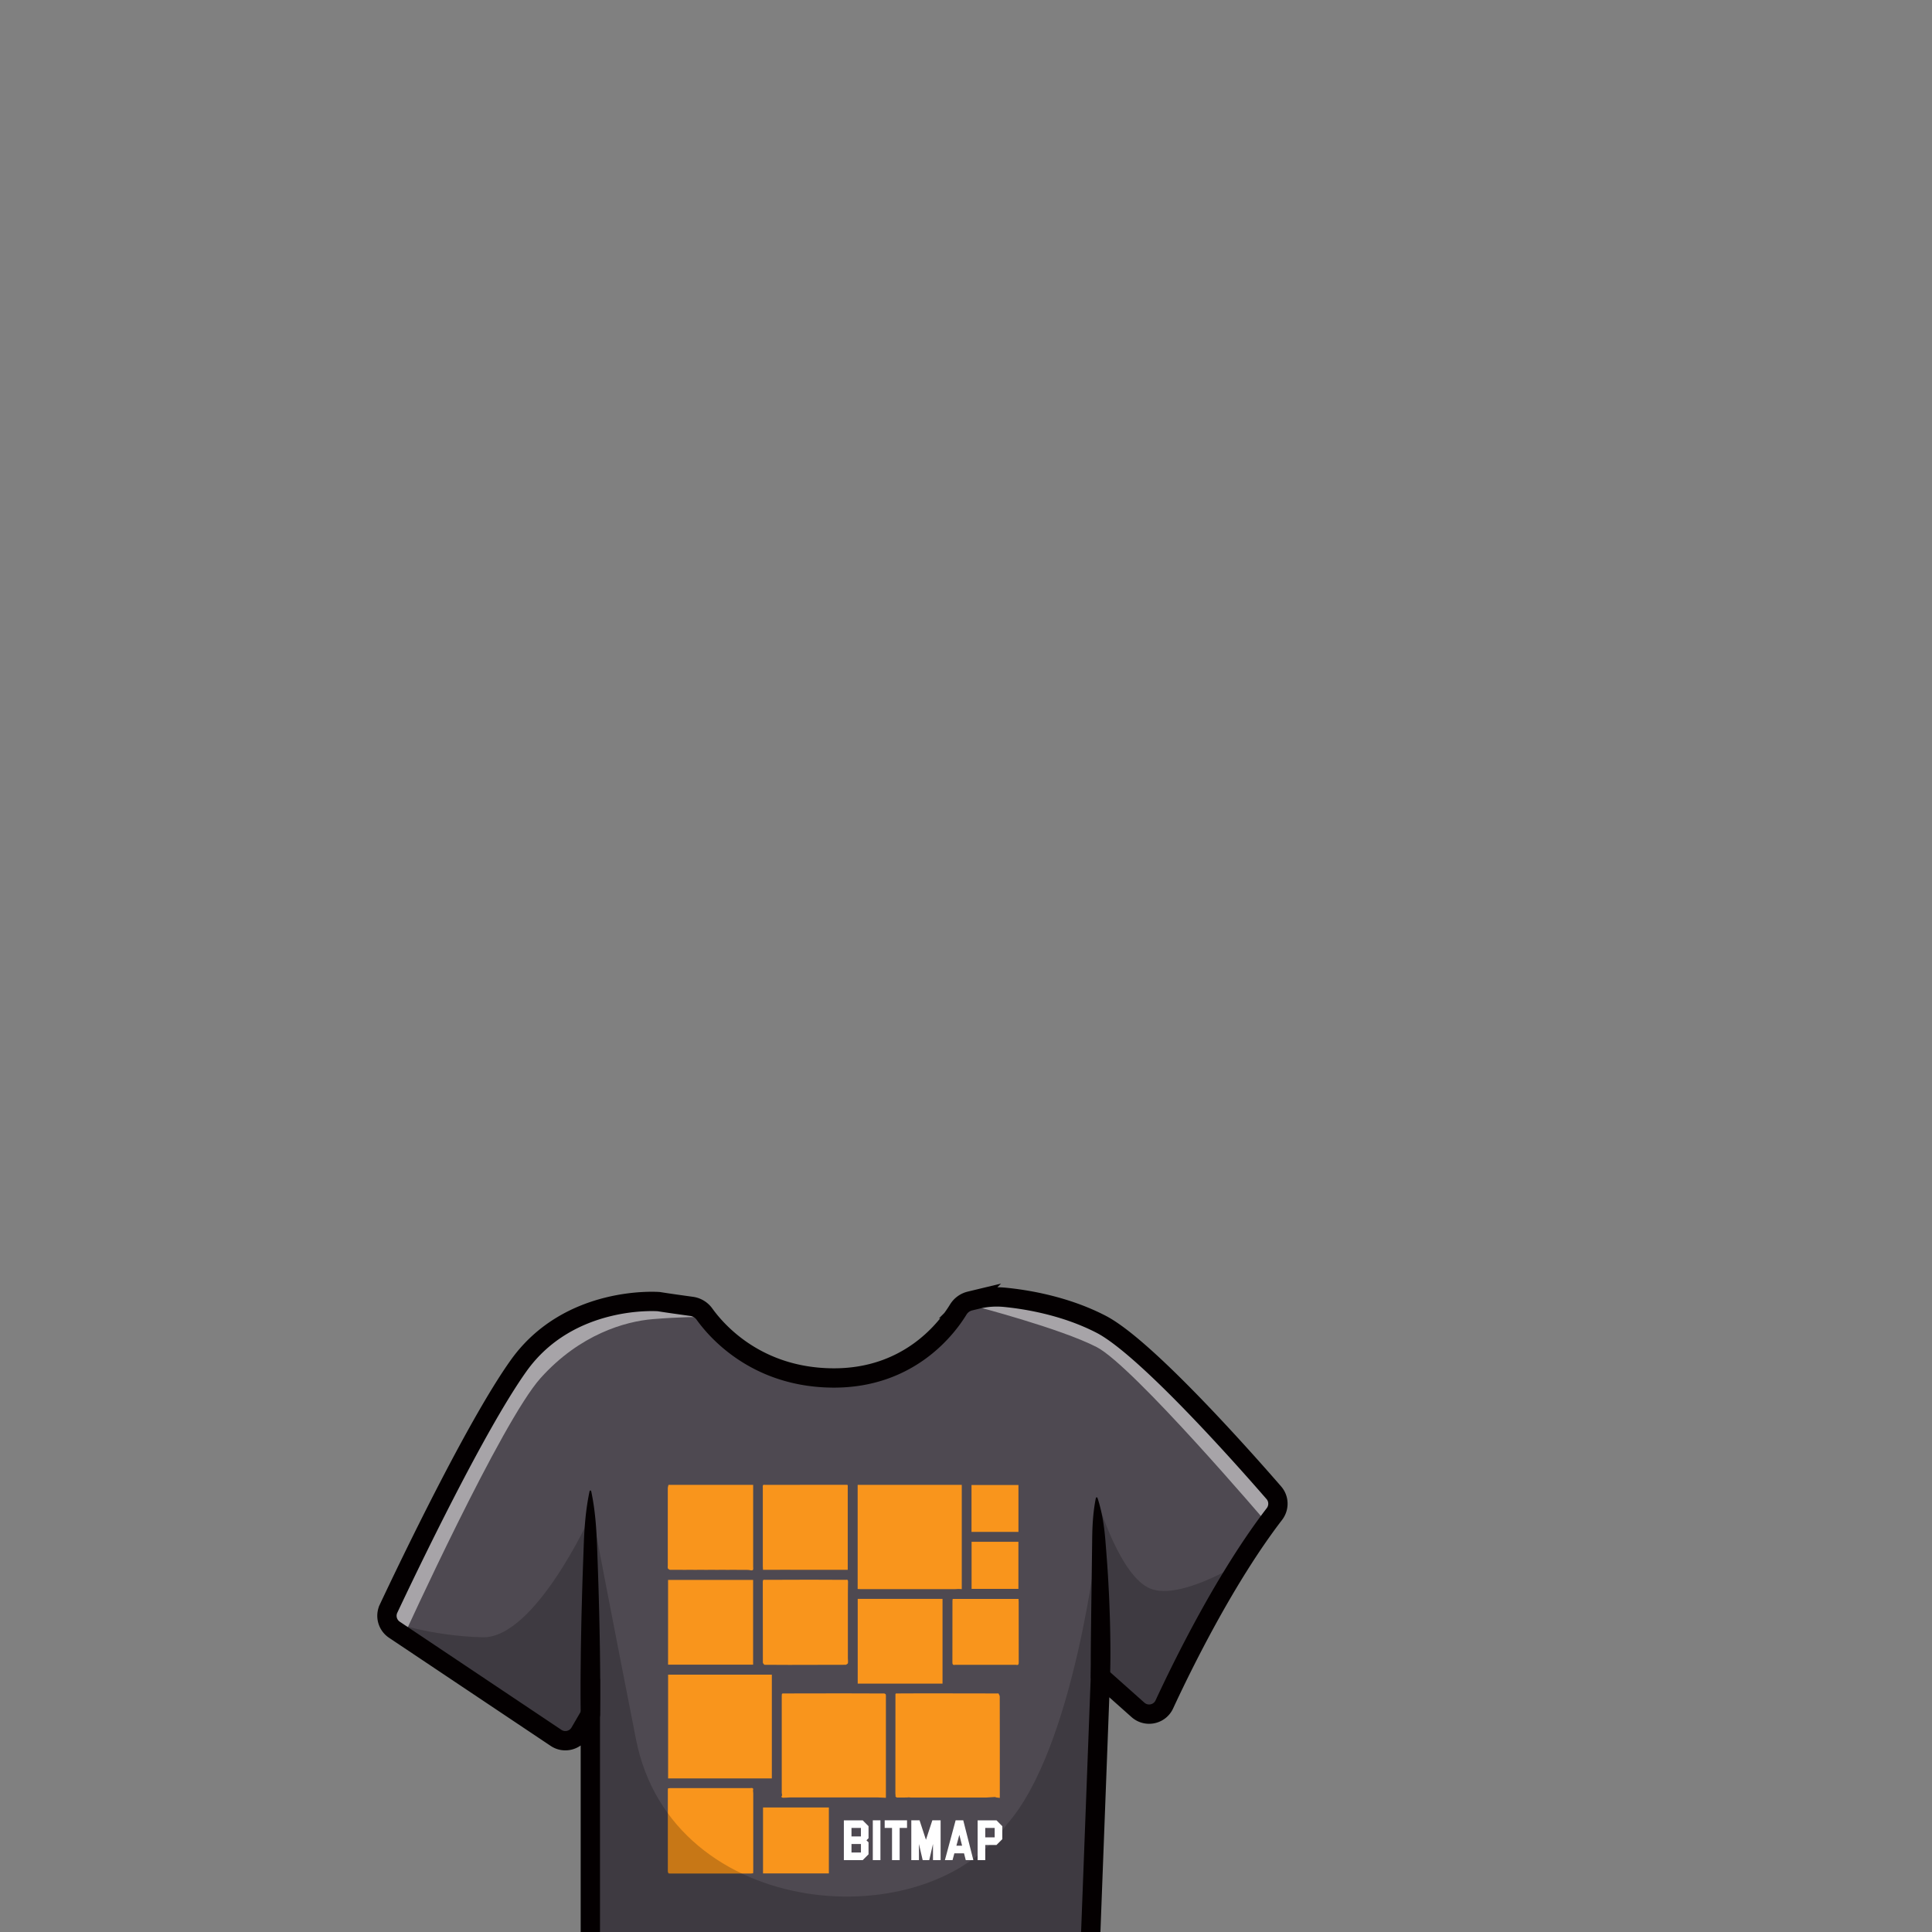 <svg id="uuid-79191e52-abd3-4034-a664-065cb79d19ae" xmlns="http://www.w3.org/2000/svg" viewBox="0 0 1000 1000"><rect x="0" y="0" width="1000" height="1000" fill="#808080" stroke="none"/><defs><style>.uuid-87e791b7-36f1-4483-b1d3-46157668b9eb{fill:#f9951c;stroke-width:0}.uuid-37c92696-21cb-40ac-9736-c17fbb79a3eb,.uuid-5bf2c82d-d0e6-47f7-99b1-7173e3081d09,.uuid-6dd2a2fd-ff9a-499e-abe9-aa086beaf12e,.uuid-b74e07ba-d377-471c-b082-268da025df4f{stroke-width:0}.uuid-b74e07ba-d377-471c-b082-268da025df4f{opacity:.5;fill:#fff}.uuid-6dd2a2fd-ff9a-499e-abe9-aa086beaf12e{fill:#fff}.uuid-37c92696-21cb-40ac-9736-c17fbb79a3eb,.uuid-b74e07ba-d377-471c-b082-268da025df4f{isolation:isolate}.uuid-37c92696-21cb-40ac-9736-c17fbb79a3eb{opacity:.2;fill:#040001}.uuid-5bf2c82d-d0e6-47f7-99b1-7173e3081d09{fill:#040001}</style></defs><path d="M569.97 685.46c-27.35-14.15-57.89-14.48-57.89-14.48s-4.85 1.56-14.17 3.44-18.52 39.21-66.91 38.82-68.58-36.45-68.58-36.45c-6.92-.86-14.06-1.87-21.4-3.05 0 0-46.28-3.74-72.6 33.21-26.32 36.95-70.45 132.48-70.45 132.48l97.55 65.26 10.06-17.3v114h258.97l5.03-133.65 23.74 21.14c2.22 1.98 5.73 1.24 6.96-1.47 7.92-17.51 34.09-72.94 63.75-109.29 0-.01-66.71-78.5-94.06-92.65Z" style="fill:#4e4951;stroke-width:0"/><path class="uuid-37c92696-21cb-40ac-9736-c17fbb79a3eb" d="M568.67 778.5s11.37 37.7 26.85 43.81 46.65-13.45 46.65-13.45l-28.58 50.1-14.66 27.85-7.37.5-21.98-19.57-.96-73.53.05-15.71Z"/><path class="uuid-87e791b7-36f1-4483-b1d3-46157668b9eb" d="M399.5 866.81h-53.69v53.69h53.69v-53.69ZM494.41 822.53c.58 0 1.16-.06 1.74-.09.54.03 1.08.06 1.66.09v-53.97h-53.89v53.9c.64.03 1.21.08 1.78.08h48.71ZM389.81 817.76h-44.02v43.88h44.02v-43.88ZM443.95 871.44h43.9v-43.87h-43.9v43.87ZM389.75 926.81c.51-1.76-.85-1.29-1.63-1.29-13.66-.03-27.32-.02-40.98-.01-.45 0-.9.08-1.37.13-.04.39-.1.68-.1.96 0 14.01-.01 28.02 0 42.03 0 .35.22.69.34 1.04.29.02.58.06.87.06h41.7c.39 0 .77-.06 1.24-.11.02-.5.06-.9.06-1.3v-40.13c0-.46-.08-.92-.12-1.38ZM394.94 969.67h34.08v-34.12h-34.08v34.12ZM527.13 822.39v-24.36h-24.24v24.36h24.24ZM527.15 768.63h-24.3v24.28h24.3v-24.28ZM527.27 829.03c0-.45-.06-.9-.09-1.43h-34.06c-.06.42-.13.7-.13.98 0 10.65 0 21.3-.03 31.95 0 1.2.54 1.39 1.51 1.17 10.48 0 20.96 0 31.44.01 1.33.35 1.38-.43 1.38-1.44-.02-10.42-.01-20.84-.02-31.26ZM394.83 810.63c0 .62.06 1.24.1 1.91h3.46c1.52 0 3.04 0 4.55-.01.58 0 1.15-.01 1.72-.02 0-.23 0-.45.01-.68 0 .23 0 .45-.01.68h3.52c.57 0 1.15.01 1.72.02h28.89v-43.87c-.26-.06-.42-.13-.58-.13-14.09 0-28.18.02-42.26.03-1.43-.29-1.12.75-1.12 1.5v40.56ZM458.47 877.03c-.05-.2-.46-.33-.7-.49h-1.04c-6.9-.02-13.81-.06-20.71-.06-10.33 0-20.66.03-30.99.05-.11.09-.21.18-.32.27-.03.29-.08.58-.08.86v50.19c0 .45.13.9.21 1.35-.63.85-.36 1.31.64 1.31 1.04 0 2.07-.1 3.11-.15h1.25l.06-.54-.06.54H454.61c1.24.06 2.49.12 3.93.18v-51.96c0-.52.05-1.06-.06-1.56Zm-16.1 52.88ZM516.82 876.5c-.23 0-.46.02-.69.03-12.52-.02-25.03-.05-37.55-.06-4.95 0-9.9.04-14.84.06-.09.1-.18.19-.26.29 0 17.22-.02 34.45-.03 51.67 0 .23.06.46.09.69-.01.23-.03.46-.04.69.21.17.42.35.63.52.67 0 1.33.01 2 .02 1.19-.01 2.38-.03 3.57-.04.11-.02.22-.05.33-.07.23 0 .45.01.68.02.23.03.46.05.69.08H510.51l4.43-.27.05-.01.69.24c.54.07 1.07.14 1.82.24v-27.55c0-8.31.01-16.62-.03-24.94 0-.53-.44-1.06-.67-1.59Zm-47.08 52.6c-.13-.11-.3-.19-.5-.23.2.04.37.11.5.23.19.17.3.43.31.79 0-.36-.11-.62-.31-.79ZM346.7 812.54h5.93c.35 0 .69 0 1.04.01 1.52 0 3.04 0 4.55-.01.35 0 .69 0 1.04.01 1.52 0 3.04 0 4.55-.01.35 0 .69 0 1.04.01 1.52 0 3.04 0 4.55-.01.35 0 .69 0 1.04.01 1.52 0 3.04 0 4.55-.01.35 0 .69 0 1.04.01 1.52 0 3.04 0 4.55-.01.35 0 .69 0 1.04.01h4.55l1.39.06c2.17.47 2.45.28 2.27-1.55v-42.49H346c-.12.58-.35 1.16-.35 1.74-.02 13.32-.02 26.64-.01 39.96 0 .52-.12 1.1.06 1.55.12.32.65.49 1 .73ZM438.93 818.74c.02-.76-.14-1.26-1.05-1.02-6.15-.02-12.29-.07-18.44-.07-7.83 0-15.66.05-23.49.07-1.06-.26-1.13.38-1.13 1.17 0 13.88 0 27.76.04 41.64 0 .39.49.77.76 1.16 4.25.02 8.5.06 12.74.06 9.84 0 19.67-.04 29.51-.06.35-.27.96-.51 1.01-.83.13-.84 0-1.72-.02-2.59V824.4c.02-1.89.02-3.78.07-5.67Z"/><path class="uuid-37c92696-21cb-40ac-9736-c17fbb79a3eb" d="M305.58 778.5s12.13 63.53 23.61 121.75c18.64 94.56 151.85 103.33 191.98 43.99 35.02-39.45 46.96-147.88 46.96-147.88l2.75 55.65-6.33 149.37H305.58V778.49Z"/><path class="uuid-6dd2a2fd-ff9a-499e-abe9-aa086beaf12e" d="m446.53 942.19 3.02 3.04v6.23l-1.08 1.08 1.08 1.05v6.2l-3.02 3.02h-9.75V942.2h9.75Zm-5.8 8.33h4.88v-4.39h-4.88v4.39Zm4.89 3.94h-4.89v4.39h4.89v-4.39ZM451.76 942.19h3.95v20.61h-3.95v-20.61ZM469.48 942.19v3.95h-3.82v16.66h-3.95v-16.66h-3.8v-3.95h11.56ZM482.59 942.19h4.27v20.61h-3.95v-8.35l-1.94 8.35h-3.39l-1.94-8.35v8.35h-3.95v-20.61h4.27l3.31 10.08 3.31-10.08ZM493.03 962.8h-3.95l5.55-20.61h3.95l5.23 20.61h-3.93l-.9-3.51h-5.01l-.94 3.51Zm3.52-13.09-1.52 5.63h2.95l-1.43-5.63ZM515.77 942.19l3.02 3.04v6.72l-3.02 3.02h-5.8v7.84h-3.95V942.2h9.75Zm-.93 3.94h-4.88v4.89h4.88v-4.89Z"/><path class="uuid-b74e07ba-d377-471c-b082-268da025df4f" d="M655.96 788.56s-69.47-81.61-88.31-91.31c-18.84-9.7-63.25-21.23-63.25-21.23s2.02-1.9 6.45-3.41c4.43-1.51 11.75-1.64 11.75-1.64s37.82 6.36 54.33 18.41c16.52 12.06 87.1 87.53 87.1 87.53l-8.07 11.65ZM209 846.81s50.52-110.96 70.84-133.56c20.32-22.61 43.74-29.29 58.06-30.47s24.52-1.11 24.52-1.11l-7.87-7.24-24.19-.88s-36.97 2.56-57.48 27.12-74.9 138.77-74.9 138.77l11.02 7.37Z"/><path class="uuid-37c92696-21cb-40ac-9736-c17fbb79a3eb" d="M201.07 839.08s21.68 7.76 48.77 8.37 55.74-62.67 55.74-62.67v88.05c0 4.52-.97 17.49-1.74 18.48-.77.98-8.32 13.37-8.32 13.37s-94.4-59.42-94.45-65.6Z"/><path class="uuid-5bf2c82d-d0e6-47f7-99b1-7173e3081d09" d="M300.58 887.39c-.14-9.63-.1-19.26.02-28.89.04-4.82.13-9.63.23-14.45.08-4.82.19-9.63.34-14.45.23-9.63.59-19.26.94-28.89.33-9.63 1.01-19.26 3.06-28.89.05-.23.28-.38.5-.33.17.04.29.17.33.33 2.05 9.63 2.73 19.26 3.06 28.89.35 9.63.71 19.26.94 28.89.15 4.82.25 9.63.34 14.45.1 4.82.19 9.63.23 14.45.12 9.63.16 19.26.02 28.89a5.002 5.002 0 0 1-5.07 4.93c-2.72-.05-4.9-2.24-4.94-4.93ZM564.58 867.65c-.04-7.64.01-15.33.11-23.01l.14-11.52.16-11.52.3-23.05c.05-7.69.34-15.37 1.93-23.18.05-.23.28-.38.51-.34.15.03.27.14.32.28.67 1.9 1.16 3.8 1.63 5.71.45 1.91.86 3.82 1.17 5.74.67 3.83 1.08 7.68 1.38 11.54.62 7.71 1.21 15.42 1.58 23.14.22 3.86.38 7.72.51 11.58.15 3.86.26 7.72.32 11.59.15 7.73.17 15.44-.07 23.2-.09 2.76-2.39 4.93-5.15 4.84a5.003 5.003 0 0 1-4.85-4.96v-.04Z"/><path d="M564.55 1001.39v-.68l5.03-132.98 19.43 17.3c4.35 3.87 11.2 2.46 13.65-2.83 9.43-20.34 31.61-65.53 56.97-98.54 2.52-3.29 2.43-7.88-.29-11.01-15.65-18.03-66.4-75.31-89.38-87.2-18.86-9.76-39.23-12.94-50.07-13.98-4.73-.45-9.5-.09-14.12 1.03l-3.72.9a9.774 9.774 0 0 0-6.04 4.39c-5.79 9.5-25.39 35.76-65.03 35.44-39.2-.32-59.89-24.04-66.34-33.04a9.81 9.81 0 0 0-6.63-4.01c-4.9-.67-12.71-1.76-17.01-2.46 0 0-46.28-3.74-72.6 33.21-22.09 31.01-56.72 103.28-67.29 125.71a8.676 8.676 0 0 0 3.03 10.91l83.67 55.97c4.16 2.79 9.81 1.48 12.33-2.85l5.42-9.31v114.03" style="fill:none;stroke:#040001;stroke-miterlimit:10;stroke-width:10px"/></svg>